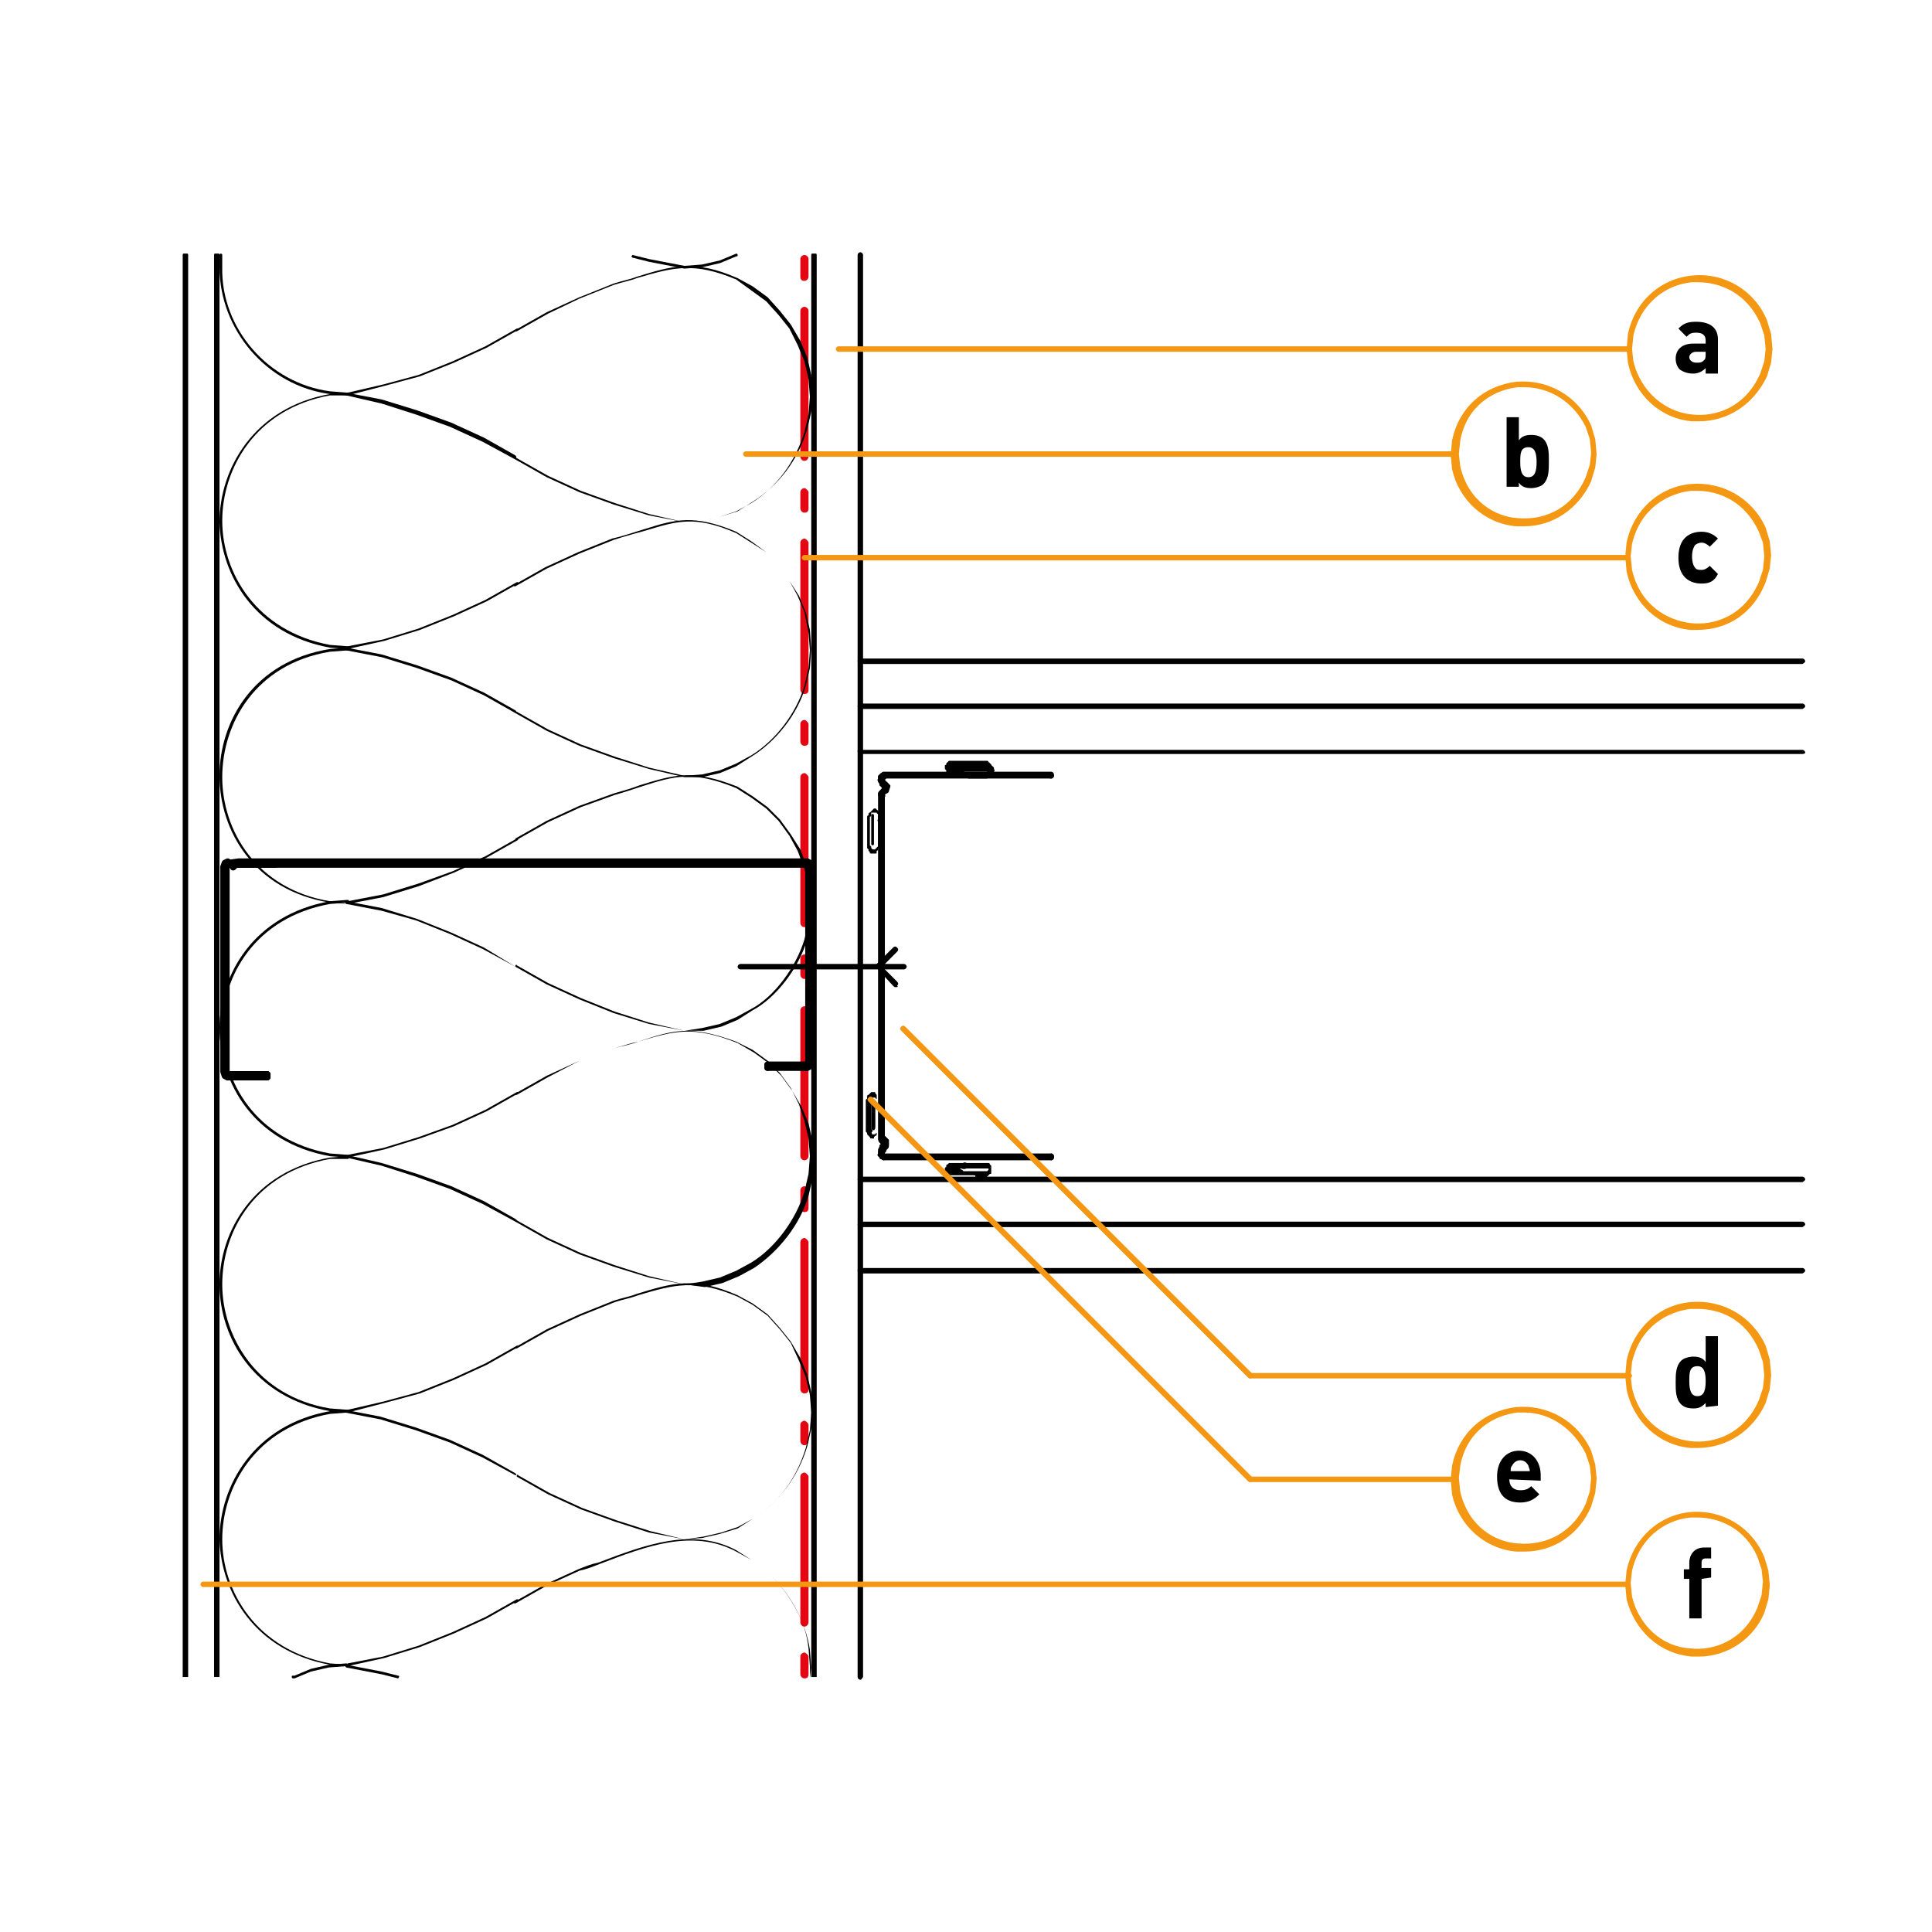 <?xml version="1.0" encoding="utf-8"?>
<!-- Generator: Adobe Illustrator 27.2.0, SVG Export Plug-In . SVG Version: 6.00 Build 0)  -->
<svg version="1.1" id="Lager_1" xmlns="http://www.w3.org/2000/svg" xmlns:xlink="http://www.w3.org/1999/xlink" x="0px" y="0px"
	 viewBox="0 0 141.7 141.7" style="enable-background:new 0 0 141.7 141.7;" xml:space="preserve">
<style type="text/css">
	.st0{clip-path:url(#SVGID_00000051377639148258458070000009576315887583771059_);}
	.st1{fill:#E30613;}
	.st2{fill-rule:evenodd;clip-rule:evenodd;fill:#E4E4E4;}
	.st3{fill:none;}
	.st4{clip-path:url(#SVGID_00000043445441490033980350000005565282601107615657_);}
	.st5{clip-path:url(#SVGID_00000016054860529124022250000016024833721190466730_);}
	.st6{clip-path:url(#SVGID_00000168818886241291126580000009291412867773869702_);}
	.st7{fill:#F49712;}
	.st8{fill:none;stroke:#000000;stroke-width:0.486;stroke-linecap:round;stroke-linejoin:round;stroke-miterlimit:10;}
</style>
<g>
	<g>
		<g>
			<defs>
				<rect id="SVGID_1_" x="59.5" y="18.6" width="0.5" height="104.4"/>
			</defs>
			<clipPath id="SVGID_00000033346821706958426940000017221115616991868050_">
				<use xlink:href="#SVGID_1_"  style="overflow:visible;"/>
			</clipPath>
			<g style="clip-path:url(#SVGID_00000033346821706958426940000017221115616991868050_);">
				<path d="M59.7,123.2c-0.1,0-0.2-0.1-0.2-0.2V18.7c0-0.1,0.1-0.2,0.2-0.2s0.2,0.1,0.2,0.2V123C59.9,123.1,59.8,123.2,59.7,123.2z
					"/>
			</g>
		</g>
	</g>
</g>
<g>
	<g>
		<g>
			<path class="st1" d="M59,20.6c-0.2,0-0.3-0.1-0.3-0.3V19c0-0.2,0.2-0.3,0.3-0.3s0.3,0.1,0.3,0.3v1.3C59.3,20.4,59.2,20.6,59,20.6
				z"/>
		</g>
	</g>
</g>
<g>
	<path class="st1" d="M59,33.8c-0.2,0-0.3-0.2-0.3-0.3V22.8c0-0.2,0.2-0.3,0.3-0.3s0.3,0.1,0.3,0.3v10.7
		C59.3,33.6,59.2,33.8,59,33.8z"/>
</g>
<g>
	<path class="st1" d="M59,37.6c-0.2,0-0.3-0.2-0.3-0.3v-1.2c0-0.2,0.2-0.3,0.3-0.3s0.3,0.2,0.3,0.3v1.2C59.3,37.5,59.2,37.6,59,37.6
		z"/>
</g>
<g>
	<path class="st1" d="M59,50.9c-0.2,0-0.3-0.2-0.3-0.3V39.8c0-0.2,0.2-0.3,0.3-0.3s0.3,0.2,0.3,0.3v10.8
		C59.3,50.8,59.2,50.9,59,50.9z"/>
</g>
<g>
	<path class="st1" d="M59,54.7c-0.2,0-0.3-0.2-0.3-0.3v-1.3c0-0.2,0.2-0.3,0.3-0.3s0.3,0.2,0.3,0.3v1.3C59.3,54.6,59.2,54.7,59,54.7
		z"/>
</g>
<g>
	<path class="st1" d="M59,68c-0.2,0-0.3-0.2-0.3-0.3V57c0-0.2,0.2-0.3,0.3-0.3s0.3,0.2,0.3,0.3v10.7C59.3,67.8,59.2,68,59,68z"/>
</g>
<g>
	<path class="st1" d="M59,71.8c-0.2,0-0.3-0.2-0.3-0.3v-1.2c0-0.2,0.2-0.3,0.3-0.3s0.3,0.2,0.3,0.3v1.2C59.3,71.7,59.2,71.8,59,71.8
		z"/>
</g>
<g>
	<path class="st1" d="M59,85.1c-0.2,0-0.3-0.2-0.3-0.3V74.1c0-0.2,0.2-0.3,0.3-0.3s0.3,0.2,0.3,0.3v10.7
		C59.3,84.9,59.2,85.1,59,85.1z"/>
</g>
<g>
	<path class="st1" d="M59,88.9c-0.2,0-0.3-0.2-0.3-0.3v-1.3c0-0.2,0.2-0.3,0.3-0.3s0.3,0.2,0.3,0.3v1.3C59.3,88.8,59.2,88.9,59,88.9
		z"/>
</g>
<g>
	<path class="st1" d="M59,102.2c-0.2,0-0.3-0.2-0.3-0.3V91.1c0-0.2,0.2-0.3,0.3-0.3s0.3,0.2,0.3,0.3v10.8
		C59.3,102.1,59.2,102.2,59,102.2z"/>
</g>
<g>
	<path class="st1" d="M59,106c-0.2,0-0.3-0.2-0.3-0.3v-1.2c0-0.2,0.2-0.3,0.3-0.3s0.3,0.2,0.3,0.3v1.2C59.3,105.8,59.2,106,59,106z"
		/>
</g>
<g>
	<path class="st1" d="M59,119.3c-0.2,0-0.3-0.2-0.3-0.3v-10.7c0-0.2,0.2-0.3,0.3-0.3s0.3,0.2,0.3,0.3V119
		C59.3,119.1,59.2,119.3,59,119.3z"/>
</g>
<g>
	<g>
		<g>
			<path class="st1" d="M59,123.1c-0.2,0-0.3-0.2-0.3-0.3v-1.3c0-0.2,0.2-0.3,0.3-0.3s0.3,0.2,0.3,0.3v1.3
				C59.3,123,59.2,123.1,59,123.1z"/>
		</g>
	</g>
</g>
<g>
	<g>
		<g>
			<path d="M63.1,123.2c-0.1,0-0.2-0.1-0.2-0.2V18.7c0-0.1,0.1-0.2,0.2-0.2s0.2,0.1,0.2,0.2V123C63.2,123.1,63.2,123.2,63.1,123.2z"
				/>
		</g>
	</g>
	<g>
		<g>
			<path d="M132.2,52H63.1c-0.1,0-0.2-0.1-0.2-0.2s0.1-0.2,0.2-0.2h69.1c0.1,0,0.2,0.1,0.2,0.2S132.2,52,132.2,52z"/>
		</g>
	</g>
	<g>
		<g>
			<path d="M132.2,48.7H63.1c-0.1,0-0.2-0.1-0.2-0.2s0.1-0.2,0.2-0.2h69.1c0.1,0,0.2,0.1,0.2,0.2S132.2,48.7,132.2,48.7z"/>
		</g>
	</g>
	<g>
		<g>
			<path d="M132.2,55.3H63.1c-0.1,0-0.2-0.1-0.2-0.2S63,55,63.1,55h69.1c0.1,0,0.2,0.1,0.2,0.2S132.2,55.3,132.2,55.3z"/>
		</g>
	</g>
	<g>
		<g>
			<path d="M132.2,86.7H63.1c-0.1,0-0.2-0.1-0.2-0.2s0.1-0.2,0.2-0.2h69.1c0.1,0,0.2,0.1,0.2,0.2S132.2,86.7,132.2,86.7z"/>
		</g>
	</g>
	<g>
		<g>
			<path d="M132.2,90H63.1c-0.1,0-0.2-0.1-0.2-0.2s0.1-0.2,0.2-0.2h69.1c0.1,0,0.2,0.1,0.2,0.2S132.2,90,132.2,90z"/>
		</g>
	</g>
	<g>
		<g>
			<path d="M132.2,93.4H63.1c-0.1,0-0.2-0.1-0.2-0.2S63,93,63.1,93h69.1c0.1,0,0.2,0.1,0.2,0.2S132.2,93.4,132.2,93.4z"/>
		</g>
	</g>
</g>
<g>
	<path class="st2" d="M63.3,86.2"/>
	<line class="st3" x1="64.3" y1="55.6" x2="63.3" y2="55.6"/>
</g>
<g>
	<g>
		<g>
			<defs>
				<rect id="SVGID_00000049940331224676057690000015860763695524255134_" x="9.6" y="18.6" width="6.6" height="104.4"/>
			</defs>
			<clipPath id="SVGID_00000173867504050159306810000009181188673594438813_">
				<use xlink:href="#SVGID_00000049940331224676057690000015860763695524255134_"  style="overflow:visible;"/>
			</clipPath>
			<g style="clip-path:url(#SVGID_00000173867504050159306810000009181188673594438813_);">
				<path d="M15.9,123.2c-0.1,0-0.2-0.1-0.2-0.2V18.7c0-0.1,0.1-0.2,0.2-0.2s0.2,0.1,0.2,0.2V123C16.1,123.1,16,123.2,15.9,123.2z"
					/>
			</g>
		</g>
	</g>
	<g>
		<g>
			<defs>
				<rect id="SVGID_00000114758213680525916120000006578168496269616804_" x="9.6" y="18.6" width="6.6" height="104.4"/>
			</defs>
			<clipPath id="SVGID_00000157273371842361697050000016829535973299163049_">
				<use xlink:href="#SVGID_00000114758213680525916120000006578168496269616804_"  style="overflow:visible;"/>
			</clipPath>
			<g style="clip-path:url(#SVGID_00000157273371842361697050000016829535973299163049_);">
				<path d="M13.6,123.2c-0.1,0-0.2-0.1-0.2-0.2V18.7c0-0.1,0.1-0.2,0.2-0.2s0.2,0.1,0.2,0.2V123C13.7,123.1,13.7,123.2,13.6,123.2z
					"/>
			</g>
		</g>
	</g>
</g>
<g>
	<path d="M66.3,71.1h-12c-0.1,0-0.2-0.1-0.2-0.2s0.1-0.2,0.2-0.2h12c0.1,0,0.2,0.1,0.2,0.2S66.4,71.1,66.3,71.1z"/>
</g>
<g>
	<path d="M65.7,72.4c-0.1,0-0.1,0-0.2-0.1L64.3,71c-0.1-0.1-0.1-0.2,0-0.3l1.2-1.2c0.1-0.1,0.2-0.1,0.3,0s0.1,0.2,0,0.3l-1.1,1.1
		l1.1,1.1c0.1,0.1,0.1,0.2,0,0.3C65.9,72.4,65.8,72.4,65.7,72.4z"/>
</g>
<g>
	<path d="M21.6,123.1h-0.1c0,0-0.1,0-0.1-0.1s0-0.1,0.1-0.1h0.1l1.2-0.5l1.3-0.3l1.3-0.1c0,0,0.1,0,0.1,0.1c0,0,0,0.1-0.1,0.1
		l-1.3,0.1l-1.3,0.3L21.6,123.1L21.6,123.1z"/>
</g>
<g>
	<path d="M29.2,123.1L29.2,123.1l-1.2-0.3l-2.6-0.5l-0.1-0.1c0,0,0-0.1,0.1-0.1l2.6,0.5l1.2,0.3C29.3,122.9,29.3,123,29.2,123.1
		C29.3,123.1,29.3,123.1,29.2,123.1z"/>
</g>
<g>
	<g>
		<g>
			<defs>
				<rect id="SVGID_00000157308297909950687500000006220898118401491086_" x="37.7" y="112.6" width="22.1" height="10.4"/>
			</defs>
			<clipPath id="SVGID_00000154405809727781886500000016485470143617546162_">
				<use xlink:href="#SVGID_00000157308297909950687500000006220898118401491086_"  style="overflow:visible;"/>
			</clipPath>
			<g style="clip-path:url(#SVGID_00000154405809727781886500000016485470143617546162_);">
				<path d="M59.4,123.1L59.4,123.1C59.4,123.1,59.3,123,59.4,123.1v-0.9l-0.1-1.3c-0.2-2-1.3-4-3.1-5.7l-1.1-0.8l-1.1-0.6
					c-3.2-1.7-6.6-0.4-10,0.9c-0.5,0.2-1,0.4-1.5,0.5l-2.4,1.1l-2.3,1.3h-0.1v-0.1l2.3-1.3l2.4-1.1c0.5-0.2,1-0.4,1.5-0.5
					c3.4-1.3,6.9-2.6,10.1-0.9l1.1,0.7l1.1,0.8c1.8,1.7,2.9,3.8,3.2,5.8l0.1,1.3L59.4,123.1C59.5,123,59.5,123.1,59.4,123.1z"/>
			</g>
		</g>
	</g>
</g>
<g>
	<path d="M25.5,122.2C25.4,122.2,25.4,122.2,25.5,122.2c-0.1-0.1-0.1-0.1,0-0.2l2.6-0.5l2.6-0.8l2.5-1l2.4-1.1l2.3-1.3H38v0.1
		l-2.3,1.3l-2.4,1.1l-2.5,1l-2.6,0.8L25.5,122.2L25.5,122.2z"/>
</g>
<g>
	<g>
		<g>
			<path d="M25.5,122.2L25.5,122.2l-1.3-0.1c-5.5-1-8-5.3-8.1-9.2c0-3.9,2.5-8.4,8.1-9.4l1.3-0.1l0,0c0,0,0.1,0,0.1,0.1
				s0,0.1-0.1,0.1l-1.3,0.1c-5.5,1-7.9,5.4-7.9,9.2c0,3.8,2.5,8.1,7.9,9.1l1.3,0.1C25.5,122.1,25.5,122.1,25.5,122.2L25.5,122.2z"/>
		</g>
	</g>
</g>
<g>
	<path d="M37.8,108.2L37.8,108.2l-2.4-1.3l-2.4-1.1l-2.5-0.9l-2.6-0.8l-2.6-0.5l-0.1-0.1c0,0,0-0.1,0.1-0.1l2.6,0.5l2.6,0.8l2.5,0.9
		l2.4,1.1l2.3,1.3C37.9,108.1,37.9,108.2,37.8,108.2C37.9,108.2,37.8,108.2,37.8,108.2z"/>
</g>
<g>
	<g>
		<g>
			<path d="M50.2,112.9l-2.6-0.5l-2.5-0.8l-2.5-0.9l-2.4-1.1l-2.3-1.3v-0.1c0,0,0.1-0.1,0.1,0l2.3,1.3l2.4,1.1l2.5,0.9l2.5,0.8
				L50.2,112.9l1.4-0.2l1.3-0.3l1.2-0.4l1.1-0.6c1.9-1.2,3.2-2.9,3.9-5.2l0.3-1.3l0.1-1.3l-0.1-1.3l-0.3-1.3l-0.5-1.2L58,98.5
				l-0.8-1l-0.9-1l-1.1-0.8l-1.1-0.6c-3.1-1.3-4.6-0.9-7.3-0.1c-0.5,0.2-1.1,0.3-1.7,0.5l-2.5,1l-2.4,1.1l-2.3,1.3h-0.1v-0.1
				l2.3-1.3l2.4-1.1l2.5-1c0.6-0.2,1.2-0.3,1.7-0.5c2.6-0.8,4.2-1.3,7.4,0.1l1.1,0.6l1.1,0.8l0.9,1l0.8,1l0.7,1.2l0.5,1.2l0.3,1.3
				l0.1,1.4l-0.1,1.3l-0.3,1.3c-0.7,2.3-2.1,4.1-4,5.3l-1.1,0.7l-1.3,0.4l-1.3,0.3L50.2,112.9z"/>
		</g>
	</g>
</g>
<g>
	<path d="M25.5,103.6C25.4,103.6,25.4,103.6,25.5,103.6c-0.1-0.1-0.1-0.1,0-0.2l2.6-0.6l2.6-0.7l2.5-1l2.4-1.1l2.3-1.3H38v0.1
		l-2.3,1.3l-2.4,1.1l-2.5,1l-2.6,0.7L25.5,103.6L25.5,103.6z"/>
</g>
<g>
	<g>
		<g>
			<path d="M25.5,103.6L25.5,103.6l-1.3-0.1c-5.6-1-8.1-5.4-8.1-9.3s2.5-8.3,8.1-9.3l1.3-0.1c0,0,0.1,0,0.1,0.1c0,0,0,0.1-0.1,0.1
				l-1.3,0c-5.5,1-7.9,5.3-7.9,9.2c0,3.8,2.5,8.2,7.9,9.1l1.3,0.1C25.5,103.4,25.5,103.5,25.5,103.6L25.5,103.6z"/>
		</g>
	</g>
</g>
<g>
	<path d="M37.8,89.6L37.8,89.6l-2.4-1.3L33,87.2l-2.5-0.9L28,85.5l-2.6-0.6l-0.1-0.1c0,0,0-0.1,0.1-0.1l2.6,0.6l2.6,0.8l2.5,0.9
		l2.4,1.1l2.3,1.3C37.9,89.5,37.9,89.5,37.8,89.6C37.9,89.6,37.8,89.6,37.8,89.6z"/>
</g>
<g>
	<g>
		<g>
			<path d="M50.2,94.2L50.2,94.2l-2.6-0.5L45,92.9L42.5,92l-2.4-1.1l-2.3-1.3v-0.1c0,0,0.1-0.1,0.1,0l2.3,1.3l2.4,1.1l2.5,0.9
				l2.5,0.8L50.2,94.2l1.3-0.2l1.3-0.3l1.2-0.5l1.1-0.6c1.8-1.1,3.3-3.2,3.9-5.2l0.3-1.3l0.1-1.3l-0.1-1.3L59,82.2L58.6,81L58,79.8
				l-0.8-1.1l-0.9-0.9L55.2,77L54,76.4c-3.3-1.2-4.5-0.9-7.2,0c-0.5,0.2-1.1,0.3-1.8,0.5l-2.5,0.9L40.2,79l-2.3,1.3h-0.1v-0.1
				l2.3-1.3l2.4-1.1l2.5-0.9c0.7-0.2,1.3-0.4,1.8-0.5c2.7-0.8,4-1.2,7.3,0.1l1.2,0.7l1.1,0.8l0.9,0.9l0.8,1.1l0.7,1.2l0.5,1.2
				l0.3,1.3l0.1,1.3l-0.1,1.4l-0.3,1.3c-0.6,2.1-2.2,4.1-4,5.3l-1.1,0.6L53,94.1l-1.3,0.3L50.2,94.2L50.2,94.2z"/>
		</g>
	</g>
</g>
<g>
	<path d="M25.5,84.9C25.4,84.9,25.4,84.9,25.5,84.9c-0.1-0.1-0.1-0.1,0-0.2l2.6-0.5l2.6-0.8l2.5-0.9l2.4-1.1l2.3-1.3H38v0.1
		l-2.3,1.3l-2.4,1.1l-2.5,0.9l-2.6,0.8L25.5,84.9L25.5,84.9z"/>
</g>
<g>
	<g>
		<g>
			<path d="M25.5,84.9L25.5,84.9l-1.3-0.1c-5.6-1-8.1-5.4-8.1-9.4c0-3.9,2.5-8.3,8.1-9.3l1.3-0.1l0,0c0,0,0.1,0,0.1,0.1
				s0,0.1-0.1,0.1l-1.3,0.1c-5.5,1-7.9,5.3-7.9,9.1c0,3.9,2.4,8.2,7.9,9.2l1.3,0.1C25.5,84.7,25.5,84.8,25.5,84.9L25.5,84.9z"/>
		</g>
	</g>
</g>
<g>
	<path d="M37.8,70.9L37.8,70.9l-2.4-1.3L33,68.5l-2.5-1L28,66.8l-2.6-0.5l-0.1-0.1c0,0,0-0.1,0.1-0.1l2.6,0.5l2.6,0.8l2.5,1l2.4,1.1
		L37.8,70.9C37.9,70.8,37.9,70.8,37.8,70.9C37.9,70.9,37.8,70.9,37.8,70.9z"/>
</g>
<g>
	<g>
		<g>
			<path d="M50.2,75.6L50.2,75.6l-2.6-0.5L45,74.3l-2.5-1l-2.4-1.1l-2.3-1.3v-0.1c0,0,0.1-0.1,0.1,0l2.3,1.3l2.4,1.1l2.5,1l2.5,0.8
				L50.2,75.6l1.3-0.2l1.3-0.3l1.2-0.5l1.1-0.6c1.7-0.9,3.3-3.1,3.9-5.1l0.3-1.3l0.1-1.3L59.3,65L59,63.7l-0.5-1.3l-0.6-1.1
				l-0.8-1.1l-0.9-0.9l-1.1-0.8L54,57.8c-3.2-1.3-4.5-0.9-7-0.1c-0.6,0.2-1.2,0.4-1.9,0.6l-2.5,0.9l-2.4,1.1l-2.3,1.3h-0.1v-0.1
				l2.3-1.3l2.4-1.1l2.5-0.9c0.7-0.2,1.4-0.4,1.9-0.6c2.6-0.8,3.9-1.2,7.2,0.1l1.1,0.7l1.1,0.8l0.9,0.9l0.8,1.1l0.7,1.1l0.5,1.3
				l0.3,1.3l0.1,1.3l-0.1,1.4l-0.3,1.3c-0.6,2.1-2.3,4.3-4,5.2l-1.1,0.7l-1.2,0.5l-1.3,0.3L50.2,75.6L50.2,75.6z"/>
		</g>
	</g>
</g>
<g>
	<path d="M25.5,66.3C25.4,66.3,25.4,66.2,25.5,66.3c-0.1-0.1-0.1-0.1,0-0.2l2.6-0.5l2.6-0.8l2.5-0.9l2.4-1.1l2.3-1.3H38v0.1
		l-2.3,1.3L33.3,64l-2.6,1l-2.6,0.8L25.5,66.3L25.5,66.3z"/>
</g>
<g>
	<g>
		<g>
			<path d="M25.5,66.3L25.5,66.3l-1.3-0.1c-5.6-0.9-8.1-5.3-8.1-9.3s2.5-8.4,8.1-9.3l1.3-0.1l0,0c0,0,0.1,0,0.1,0.1s0,0.1-0.1,0.1
				l-1.3,0.1c-5.5,0.9-7.9,5.3-7.9,9.2s2.5,8.2,7.9,9.1L25.5,66.3C25.5,66.1,25.5,66.1,25.5,66.3C25.5,66.2,25.5,66.3,25.5,66.3z"/>
		</g>
	</g>
</g>
<g>
	<path d="M37.8,52.3L37.8,52.3L35.5,51l-2.4-1.1L30.6,49L28,48.2l-2.6-0.5c0,0-0.1,0-0.1-0.1c0,0,0-0.1,0.1-0.1L28,48l2.6,0.8
		l2.5,0.9l2.4,1.1l2.3,1.3C37.9,52.2,37.9,52.2,37.8,52.3C37.9,52.3,37.8,52.3,37.8,52.3z"/>
</g>
<g>
	<g>
		<g>
			<path d="M50.2,57L50.2,57l-2.6-0.6L45,55.6l-2.5-0.9l-2.4-1.1l-2.3-1.3v-0.1h0.1l2.3,1.3l2.4,1.1l2.5,0.9l2.5,0.8l2.6,0.6
				l1.3-0.1l1.3-0.3L54,56l1.1-0.6c1.8-1.1,3.3-3.1,3.9-5.1l0.3-1.3l0.1-1.3l-0.1-1.3L59,44.9l-0.5-1.2l-0.6-1.1l-0.8-1.1l-0.9-1
				l-1.1-0.7L54,39.1c-3-1.3-4.3-0.9-6.6-0.2c-0.7,0.2-1.5,0.4-2.4,0.7l-2.5,1l-2.4,1.1L37.8,43h-0.1v-0.1l2.3-1.3l2.4-1.1l2.5-1
				c0.9-0.2,1.7-0.5,2.4-0.7c2.2-0.7,3.6-1.1,6.7,0.2l1.1,0.7l1.1,0.8l0.9,1l0.8,1.1l0.7,1.1l0.5,1.2l0.3,1.3l0.1,1.4L59.4,49
				l-0.3,1.3c-0.6,2.1-2.2,4.1-4,5.2L54,56.2l-1.2,0.5L51.5,57L50.2,57L50.2,57z"/>
		</g>
	</g>
</g>
<g>
	<path d="M25.5,47.6C25.4,47.6,25.4,47.6,25.5,47.6c-0.1-0.1-0.1-0.2,0-0.2l2.6-0.5l2.6-0.8l2.5-1l2.4-1.1l2.3-1.3H38v0.1l-2.3,1.3
		l-2.4,1.1l-2.5,1L28.2,47L25.5,47.6L25.5,47.6z"/>
</g>
<g>
	<g>
		<g>
			<path d="M25.5,47.6L25.5,47.6l-1.3-0.1c-5.5-1-8-5.3-8.1-9.2c0-3.9,2.5-8.4,8.1-9.4l1.3-0.1c0,0,0.1,0,0.1,0.1c0,0,0,0.1-0.1,0.1
				h-1.3c-5.5,1-7.9,5.4-7.9,9.2s2.5,8.1,7.9,9.1l1.3,0.1C25.5,47.5,25.5,47.5,25.5,47.6L25.5,47.6z"/>
		</g>
	</g>
</g>
<g>
	<path d="M37.8,33.7L37.8,33.7l-2.4-1.3L33,31.3l-2.5-0.9L28,29.6L25.4,29c0,0-0.1,0-0.1-0.1c0,0,0-0.1,0.1-0.1l2.6,0.5l2.6,0.8
		l2.5,0.9l2.4,1.1l2.3,1.3C37.9,33.5,37.9,33.6,37.8,33.7C37.9,33.6,37.8,33.7,37.8,33.7z"/>
</g>
<g>
	<g>
		<g>
			<path d="M50.2,38.3l-2.6-0.5L45,37l-2.5-0.9L40.1,35l-2.3-1.3v-0.1h0.1l2.3,1.3l2.4,1.1l2.5,0.9l2.5,0.8L50.2,38.3l1.3-0.1
				l1.3-0.3l1.2-0.4l1.1-0.6c1.9-1.2,3.2-3,3.9-5.2l0.3-1.3l0.1-1.3l-0.1-1.3L59,26.5l-0.5-1.2l-0.6-1.2l-0.8-1l-0.9-1l-1.1-0.8
				L54,20.5c-3.1-1.3-4.6-0.9-7.3-0.1c-0.5,0.2-1.1,0.3-1.7,0.5l-2.5,1L40.2,23l-2.3,1.3h-0.1v-0.1l2.3-1.3l2.4-1.1l2.5-1
				c0.6-0.2,1.2-0.3,1.7-0.5c2.6-0.8,4.2-1.3,7.4,0.1l1.1,0.6l1.1,0.8l0.9,1l0.8,1l0.7,1.2l0.5,1.2l0.3,1.3l0.1,1.4l-0.1,1.3
				l-0.3,1.3c-0.7,2.3-2.1,4.1-4,5.3l-1.1,0.7l-1.3,0.4l-1.3,0.3L50.2,38.3z"/>
		</g>
	</g>
</g>
<g>
	<path d="M25.5,29C25.4,29,25.4,29,25.5,29c-0.1-0.1-0.1-0.1,0-0.2l2.6-0.6l2.6-0.7l2.5-1l2.4-1.1l2.3-1.3H38v0.1l-2.3,1.3l-2.4,1.1
		l-2.5,1l-2.6,0.7L25.5,29L25.5,29z"/>
</g>
<g>
	<g>
		<g>
			<path d="M25.5,29L25.5,29l-1.3-0.1c-4.6-0.6-8.1-4.7-8.1-9.3v-0.9c0,0,0-0.1,0.1-0.1c0,0,0.1,0,0.1,0.1v0.9
				c-0.1,4.5,3.4,8.5,7.9,9.1l1.3,0.1C25.5,28.8,25.5,28.9,25.5,29L25.5,29z"/>
		</g>
	</g>
	<g>
		<g>
			<path d="M50.2,19.7L50.2,19.7l-2.6-0.5l-1.2-0.3l-0.1-0.1l0.1-0.1l1.2,0.3l2.6,0.5l1.3-0.1l1.3-0.3l1.2-0.5l0,0l0,0
				c0,0,0.1,0,0.1,0.1s0,0.1-0.1,0.1l0,0l-1.2,0.5l-1.3,0.3L50.2,19.7L50.2,19.7z"/>
		</g>
	</g>
</g>
<g>
	<g>
		<g>
			<path class="st7" d="M124.5,106.2c-0.2,0-0.4,0-0.5,0c-2.3-0.2-4.2-1.9-4.7-4.3l-0.1-1l0.1-1.1c0.5-2.4,2.4-4.1,4.7-4.3
				c2.3-0.2,4.5,1,5.5,3.2l0.3,1l0.1,1.1c0,0,0,0,0,0.1l-0.1,1l-0.3,1C128.6,104.9,126.7,106.2,124.5,106.2z M124.5,96
				c-0.2,0-0.3,0-0.5,0c-1.7,0.2-3.7,1.3-4.3,3.9l-0.1,1l0.1,0.9c0.6,2.6,2.6,3.7,4.3,3.9c1.7,0.2,3.9-0.5,5-3l0.3-0.9l0.1-0.9
				l-0.1-1L129,99C128,96.7,126.1,96,124.5,96z"/>
		</g>
	</g>
</g>
<g>
	<path class="st7" d="M119.4,101.1H91.7c-0.1,0-0.2-0.1-0.2-0.2s0.1-0.2,0.2-0.2h27.8c0.1,0,0.2,0.1,0.2,0.2
		S119.6,101.1,119.4,101.1z"/>
</g>
<g>
	<g>
		<path d="M64.6,57.5c-0.1,0-0.2-0.1-0.2-0.2V57c0-0.1,0.1-0.2,0.2-0.2c0.1,0,0.2,0.1,0.2,0.2v0.2C64.8,57.4,64.7,57.5,64.6,57.5z"
			/>
	</g>
	<g>
		<path d="M64.7,83.8c-0.1,0-0.1,0-0.2-0.1l-0.1-0.1c0,0,0-0.1,0-0.1V58.2c0-0.1,0.1-0.2,0.2-0.2c0.1,0,0.2,0.1,0.2,0.2v25.1
			l0.1,0.1c0.1,0.1,0,0.2-0.1,0.3C64.8,83.8,64.7,83.8,64.7,83.8z"/>
	</g>
	<g>
		<path d="M64.6,84.9c-0.1,0-0.2-0.1-0.2-0.2v-0.2c0-0.1,0.1-0.2,0.2-0.2c0.1,0,0.2,0.1,0.2,0.2v0.2C64.8,84.8,64.7,84.9,64.6,84.9z
			"/>
	</g>
	<g>
		<path d="M77.1,85.1c-0.1,0-0.2-0.1-0.2-0.2v-0.1c0-0.1,0.1-0.2,0.2-0.2c0.1,0,0.2,0.1,0.2,0.2v0.1C77.3,85,77.2,85.1,77.1,85.1z"
			/>
	</g>
	<g>
		<path d="M64.8,85.1C64.8,85.1,64.8,85.1,64.8,85.1L64.6,85c0,0-0.1,0-0.1-0.1l-0.1-0.1c-0.1-0.1,0-0.2,0.1-0.3
			c0.1-0.1,0.2,0,0.3,0.1l0.1,0.1l0.1,0c0.1,0,0.2,0.2,0.1,0.3C65,85,64.9,85.1,64.8,85.1z"/>
	</g>
	<g>
		<path d="M64.7,57.5c-0.1,0-0.2-0.1-0.2-0.2V57c0-0.1,0.1-0.2,0.2-0.2c0.1,0,0.2,0.1,0.2,0.2v0.2C65,57.4,64.9,57.5,64.7,57.5z"/>
	</g>
	<g>
		<path d="M64.7,83.8c-0.1,0-0.2-0.1-0.2-0.2V58.2c0-0.1,0.1-0.2,0.2-0.2c0.1,0,0.2,0.1,0.2,0.2v25.3C65,83.7,64.9,83.8,64.7,83.8z"
			/>
	</g>
	<g>
		<path d="M64.7,84.9c-0.1,0-0.2-0.1-0.2-0.2v-0.2c0-0.1,0.1-0.2,0.2-0.2c0.1,0,0.2,0.1,0.2,0.2v0.2C65,84.8,64.9,84.9,64.7,84.9z"
			/>
	</g>
	<g>
		<path d="M64.8,85c0,0-0.1,0-0.1,0l-0.1,0c-0.1,0-0.1-0.1-0.1-0.2c0-0.1,0.1-0.2,0.2-0.2c0.1,0,0.2,0,0.2,0.1l0,0
			c0.1,0.1,0.2,0.2,0.1,0.3C65,84.9,64.9,85,64.8,85z"/>
	</g>
	<g>
		<path d="M77.1,85.1H64.8c-0.1,0-0.2-0.1-0.2-0.2c0-0.1,0.1-0.2,0.2-0.2h12.3c0.1,0,0.2,0.1,0.2,0.2C77.3,85,77.2,85.1,77.1,85.1z"
			/>
	</g>
	<g>
		<path d="M77.1,85H64.8c-0.1,0-0.2-0.1-0.2-0.2c0-0.1,0.1-0.2,0.2-0.2h12.3c0.1,0,0.2,0.1,0.2,0.2C77.3,84.9,77.2,85,77.1,85z"/>
	</g>
	<g>
		<path d="M77.1,57.1c-0.1,0-0.1,0-0.2-0.1H64.8c-0.1,0-0.2-0.1-0.2-0.2s0.1-0.2,0.2-0.2h12.3c0.1,0,0.2,0.1,0.2,0.2v0.1
			C77.3,57,77.2,57.1,77.1,57.1z"/>
	</g>
	<g>
		<path d="M77.1,57.1H64.8c-0.1,0-0.2-0.1-0.2-0.2s0.1-0.2,0.2-0.2h12.3c0.1,0,0.2,0.1,0.2,0.2S77.2,57.1,77.1,57.1z"/>
	</g>
	<g>
		<path d="M64.6,57.2c0,0-0.1,0-0.1,0c-0.1-0.1-0.1-0.2-0.1-0.3l0.1-0.1c0,0,0.1-0.1,0.1-0.1l0.1,0c0.1,0,0.2,0,0.3,0.1
			c0,0.1,0,0.2-0.1,0.3l-0.1,0l-0.1,0.1C64.7,57.2,64.7,57.2,64.6,57.2z"/>
	</g>
	<g>
		<path d="M64.7,57.2c-0.1,0-0.2-0.1-0.2-0.2v0c0-0.1,0-0.2,0.1-0.2l0.1,0c0.1-0.1,0.2,0,0.3,0.1c0.1,0.1,0,0.2-0.1,0.3l0,0
			C64.9,57.2,64.8,57.2,64.7,57.2z"/>
	</g>
	<g>
		<path d="M64.6,84.6c0,0-0.1,0-0.1,0c-0.1,0-0.1-0.1-0.1-0.2c0,0,0-0.1,0-0.1l0.1-0.2l0,0l0,0l0,0l0,0c0,0,0,0,0-0.1l0.2-0.2
			c0.1-0.1,0.2-0.1,0.3,0c0.1,0.1,0.1,0.2,0,0.3l-0.2,0.2l-0.1,0.2C64.8,84.6,64.7,84.6,64.6,84.6z"/>
	</g>
	<g>
		<path d="M64.7,84.6c-0.1,0-0.2-0.1-0.2-0.2v-0.1c0-0.1,0-0.1,0.1-0.2l0.2-0.2c0.1-0.1,0.2-0.1,0.3,0c0.1,0.1,0.1,0.2,0,0.3
			L65,84.4C65,84.5,64.9,84.6,64.7,84.6z"/>
	</g>
	<g>
		<path d="M64.9,84.3c0,0-0.1,0-0.1,0c-0.1-0.1-0.2-0.2-0.1-0.3l-0.2-0.2c-0.1-0.1-0.1-0.2,0-0.3c0.1-0.1,0.2-0.1,0.3,0l0.3,0.4
			c0,0.1,0,0.1,0,0.2l-0.1,0.1C65,84.2,65,84.3,64.9,84.3z"/>
	</g>
	<g>
		<path d="M65,84.3C65,84.3,64.9,84.3,65,84.3c-0.2,0-0.3-0.2-0.2-0.3l0-0.1l0-0.1l-0.2-0.2c-0.1-0.1-0.1-0.2,0-0.3s0.2-0.1,0.3,0
			l0.2,0.2c0,0,0.1,0.1,0.1,0.1l0,0.2c0,0,0,0.1,0,0.1l0,0.1C65.2,84.2,65.1,84.3,65,84.3z"/>
	</g>
	<g>
		<path d="M64.6,58.5c0,0-0.1,0-0.1,0c-0.1-0.1-0.1-0.2-0.1-0.3l0.1-0.1c0.1-0.1,0.2-0.1,0.3-0.1c0.1,0.1,0.1,0.2,0.1,0.3l-0.1,0.1
			C64.7,58.4,64.7,58.5,64.6,58.5z"/>
	</g>
	<g>
		<path d="M64.7,58.5c-0.1,0-0.2-0.1-0.2-0.2v-0.1c0-0.1,0.1-0.2,0.2-0.2c0.1,0,0.2,0.1,0.2,0.2v0.1C65,58.4,64.9,58.5,64.7,58.5z"
			/>
	</g>
	<g>
		<path d="M64.9,57.9c-0.1,0-0.1,0-0.2-0.1l-0.2-0.2c0,0,0,0,0-0.1l-0.1-0.2c-0.1-0.1,0-0.2,0.1-0.3c0.1-0.1,0.2,0,0.3,0.1l0.1,0.2
			l0.2,0.2c0.1,0.1,0.1,0.2,0,0.3C65,57.8,64.9,57.9,64.9,57.9z"/>
	</g>
	<g>
		<path d="M65,57.8c-0.1,0-0.1,0-0.2-0.1l-0.2-0.2c0,0-0.1-0.1-0.1-0.2v-0.1c0-0.1,0.1-0.2,0.2-0.2c0.1,0,0.2,0.1,0.2,0.2v0l0.2,0.2
			c0.1,0.1,0.1,0.2,0,0.3C65.1,57.8,65,57.8,65,57.8z"/>
	</g>
	<g>
		<path d="M64.7,58.3c0,0-0.1,0-0.1,0c-0.1-0.1-0.1-0.2,0-0.3l0.2-0.2c0.1-0.1,0.2-0.1,0.3,0c0.1,0.1,0.1,0.2,0,0.3l-0.2,0.2
			C64.8,58.3,64.8,58.3,64.7,58.3z"/>
	</g>
	<g>
		<path d="M64.9,58.1c0,0-0.1,0-0.1,0c-0.1-0.1-0.2-0.2-0.1-0.3c-0.1-0.1,0-0.2,0.1-0.3c0.1-0.1,0.2,0,0.3,0.1l0.1,0.1
			c0,0.1,0,0.1,0,0.2l-0.1,0.1C65,58,65,58.1,64.9,58.1z"/>
	</g>
	<g>
		<path d="M64.7,58.4c-0.1,0-0.1,0-0.2-0.1c-0.1-0.1-0.1-0.2,0-0.3l0.2-0.2c0.1-0.1,0.2-0.1,0.3,0c0.1,0.1,0.1,0.2,0,0.3l-0.2,0.2
			C64.8,58.3,64.8,58.4,64.7,58.4z"/>
	</g>
	<g>
		<path d="M65,58.2C65,58.2,65,58.2,65,58.2c-0.2,0-0.2-0.2-0.2-0.3l0-0.1l0-0.1c0-0.1,0-0.2,0.1-0.3s0.2,0,0.3,0.1l0.1,0.1
			c0,0,0,0.1,0,0.1L65.2,58C65.2,58.1,65.1,58.2,65,58.2z"/>
	</g>
	<g>
		<path d="M64.1,83.5H64c0,0-0.1,0-0.1,0c0,0-0.1,0-0.1-0.1c0,0,0,0,0,0l-0.1-0.1c0,0,0,0,0,0c0,0-0.1-0.1-0.1-0.1c0,0,0-0.1,0-0.1
			v0c0,0-0.1-0.1-0.1-0.1l0-0.1c0,0,0-0.1,0-0.1v-0.2l0-0.1c0,0,0,0,0-0.1v-1.2c0,0,0-0.1,0-0.1l0,0v-0.2c0,0,0-0.1,0-0.1l0,0v-0.1
			c0,0,0-0.1,0.1-0.1v-0.1c0,0,0-0.1,0-0.1c0,0,0-0.1,0.1-0.1c0,0,0,0,0,0l0.1-0.1c0,0,0,0,0,0c0,0,0.1-0.1,0.1-0.1h0
			c0,0,0.1,0,0.1,0h0c0,0,0.1,0,0.1,0h0c0.1,0,0.1,0,0.1,0.1c0,0,0,0,0,0l0,0c0,0,0,0,0,0c0,0,0.1,0.1,0.1,0.1l0,0c0,0,0,0.1,0,0.1
			l0,0c0,0,0,0.1,0,0.1l0,0c0,0,0,0.1,0,0.1l0,0.1c0,0,0,0.1,0,0.1l0,0.2c0,0,0,0.1,0,0.1v1.2c0,0,0,0,0,0.1l0,0.1v0.2
			c0,0,0,0.1,0,0.1l0,0v0.1c0,0,0,0.1,0,0.1l0,0v0c0,0,0,0.1,0,0.1l0,0c0,0,0,0.1,0,0.1l0,0c0,0,0,0.1-0.1,0.1c0,0,0,0,0,0l0,0
			c0,0,0,0,0,0c0,0-0.1,0.1-0.1,0.1L64.1,83.5C64.1,83.5,64.1,83.5,64.1,83.5z M64,83.2C64,83.2,64,83.2,64,83.2c0.1,0,0.1,0,0.1,0
			c0,0,0,0,0.1,0c0,0,0-0.1,0.1-0.1c0,0,0,0,0,0l0,0c0,0,0-0.1,0-0.1l0,0v0c0,0,0-0.1,0-0.1l0,0v-0.1c0,0,0-0.1,0-0.1l0,0v-0.1
			c0,0,0,0,0-0.1l0-0.1l0-1.1c0,0,0-0.1,0-0.1l0-0.2c0,0,0-0.1,0-0.1l0-0.1c0,0,0-0.1,0-0.1l0,0c0,0,0-0.1,0-0.1l0,0c0,0,0,0,0,0
			c0,0-0.1,0-0.1-0.1c0,0,0,0-0.1,0h0c0,0,0,0,0,0h0c0,0-0.1,0-0.1,0l0,0c0,0,0,0.1,0,0.1c0,0,0,0.1,0,0.1v0c0,0,0,0.1-0.1,0.1v0
			c0,0,0,0.1,0,0.1l0,0v0.2c0,0,0,0.1,0,0.1l0,0v1.1l0,0.1c0,0,0,0,0,0.1l0,0.2c0,0,0,0.1,0,0.1v0c0,0,0.1,0.1,0.1,0.1v0
			c0,0,0,0.1,0,0.1C63.9,83,63.9,83.1,64,83.2L64,83.2C63.9,83.1,63.9,83.2,64,83.2z M63.7,80.3L63.7,80.3L63.7,80.3z"/>
	</g>
	<g>
		<path d="M64.1,82.9L64.1,82.9c-0.1,0-0.2-0.1-0.2-0.1l0-0.1c0,0,0-0.1,0-0.1l0-0.3c0,0,0-0.1,0-0.1v-0.8c0,0,0-0.1,0-0.1l0,0v-0.3
			c0,0,0-0.1,0-0.1v-0.1c0-0.1,0-0.1,0.1-0.1s0.1,0,0.2,0l0,0c0,0,0,0.1,0,0.1l0,0.1c0,0,0,0.1,0,0.1l0,0.3c0,0,0,0.1,0,0.1v0.7
			c0,0,0,0.1,0,0.1l0,0v0.3c0,0,0,0.1,0,0.1l0,0v0.1C64.2,82.8,64.1,82.9,64.1,82.9z"/>
	</g>
	<g>
		<path d="M64.2,62.6h-0.3c-0.1,0-0.1,0-0.1-0.1c0,0,0,0,0,0l0,0c0,0,0,0,0,0c0,0,0,0,0,0c0,0-0.1-0.1-0.1-0.1l0,0c0,0,0-0.1,0-0.1
			c0,0-0.1-0.1-0.1-0.1v-0.1c0,0,0-0.1,0-0.1l0-0.2c0,0,0-0.1,0-0.1v-1.2c0,0,0,0,0-0.1l0-0.1v-0.2c0,0,0-0.1,0-0.1l0,0v-0.1
			c0,0,0-0.1,0.1-0.1v0c0,0,0-0.1,0-0.1c0,0,0-0.1,0.1-0.1c0,0,0,0,0,0l0.1-0.1c0,0,0,0,0,0c0,0,0.1-0.1,0.1-0.1
			c0,0,0.1-0.1,0.1-0.1h0.1c0,0,0.1,0,0.1,0.1c0,0,0.1,0,0.1,0.1c0,0,0,0,0,0l0,0c0,0,0,0,0,0c0,0,0.1,0.1,0.1,0.1l0,0
			c0,0,0,0.1,0,0.1l0,0c0,0,0,0.1,0,0.1l0,0c0,0,0,0.1,0,0.1v0c0,0,0,0.1,0,0.1v0.1c0,0.1,0,0.1,0,0.1c0,0.1,0.1,0.1,0,0.3v1
			c0,0,0,0.1,0,0.1l0,0v0.2c0,0,0,0.1,0,0.1l0,0V62c0,0,0,0.1,0,0.1l0,0v0c0,0,0,0.1-0.1,0.1c0,0,0,0.1,0,0.1l0,0c0,0,0,0.1-0.1,0.1
			c0,0,0,0,0,0l0,0c0,0,0,0,0,0C64.3,62.6,64.3,62.6,64.2,62.6z M64,62.3h0.1c0,0,0,0,0.1,0c0,0,0-0.1,0.1-0.1c0,0,0,0,0,0l0,0v0
			c0,0,0-0.1,0.1-0.1c0,0,0-0.1,0-0.1l0,0v-0.1c0,0,0-0.1,0-0.1l0,0v-0.2c0,0,0-0.1,0-0.1l0,0v-1c0-0.1,0-0.2,0-0.2
			c0-0.1-0.1-0.1,0-0.2v0c0,0,0-0.1,0-0.1l0-0.1c0,0,0-0.1,0-0.1l0,0c0,0,0-0.1,0-0.1l0,0c0,0,0,0,0,0c0,0-0.1,0-0.1-0.1
			c0,0,0,0-0.1,0c0,0,0,0-0.1,0c0,0,0,0-0.1,0c0,0-0.1,0-0.1,0l0,0c0,0,0,0.1,0,0.1c0,0,0,0.1,0,0.1v0c0,0,0,0.1-0.1,0.1v0
			c0,0,0,0.1,0,0.1l0,0v0.2c0,0,0,0,0,0.1l0,0.1l0,1.1c0,0,0,0.1,0,0.1v0.2c0,0,0,0.1,0,0.1v0.1c0,0,0.1,0.1,0.1,0.1l0,0
			c0,0,0,0.1,0,0.1c0,0,0,0,0,0C63.9,62.2,63.9,62.2,64,62.3C63.9,62.3,64,62.3,64,62.3z M63.7,59.4L63.7,59.4L63.7,59.4z"/>
	</g>
	<g>
		<path d="M64,62C64,62,64,62,64,62c-0.1,0-0.1-0.1-0.1-0.1v-0.1c0,0,0-0.1,0-0.1l0-0.3c0,0,0-0.1,0-0.1v-0.8c0,0,0-0.1,0-0.1l0,0
			V60c0,0,0-0.1,0-0.1l0,0v-0.1c0-0.1,0.1-0.1,0.1-0.1h0c0.1,0,0.1,0.1,0.1,0.1v0.1c0,0,0,0.1,0,0.1l0,0.3c0,0,0,0.1,0,0.1v0.7
			c0,0,0,0.1,0,0.1l0,0v0.3c0,0,0,0.1,0,0.1l0,0v0.1c0,0,0,0.1,0,0.1l0,0.1C64.1,62,64,62,64,62z"/>
	</g>
	<g>
		<path d="M70.9,57c-0.1,0-0.2,0-0.2-0.1c0,0,0,0-0.2,0h-0.2c0,0-0.1,0-0.1,0l0,0h-0.1c0,0-0.1,0-0.1,0l0,0h-0.1c0,0-0.1,0-0.1-0.1
			c0,0-0.1,0-0.1,0l0,0c0,0-0.1,0-0.1,0l0,0c0,0-0.1,0-0.1-0.1c0,0-0.1-0.1-0.1-0.1l0,0c0,0,0-0.1,0-0.1c0,0-0.1-0.1-0.1-0.1v-0.1
			c0,0,0-0.1,0-0.1v0c0-0.1,0-0.1,0.1-0.1c0,0,0,0,0-0.1c0,0,0,0,0.1-0.1c0,0,0.1-0.1,0.1-0.1c0,0,0.1,0,0.1,0l0,0c0,0,0.1,0,0.1,0
			h0c0,0,0.1,0,0.1,0h0.1c0,0,0.1,0,0.1,0h0.2c0,0,0.1,0,0.1,0h0.6c0.3,0,0.4,0,0.5,0c0.1,0,0.1,0,0.2,0H72c0,0,0.1,0,0.1,0h0.1
			c0,0,0.1,0,0.1,0l0,0h0.1c0,0,0.1,0,0.1,0.1c0,0,0.1,0,0.1,0.1c0,0,0,0,0,0l0,0c0,0,0.1,0,0.1,0.1c0,0,0,0,0.1,0.1
			c0,0,0.1,0.1,0.1,0.1l0,0.1c0,0,0.1,0.1,0,0.2c0,0,0,0,0,0.1v0c0,0,0,0.1,0,0.1l0,0c0,0,0,0.1-0.1,0.1c0,0-0.1,0.1-0.1,0.1
			c0,0-0.1,0-0.1,0c0,0-0.1,0-0.1,0c0,0-0.1,0.1-0.1,0.1h-0.1c0,0-0.1,0-0.1,0l-0.1,0c0,0-0.1,0-0.1,0h-0.4l-0.1,0c0,0,0,0-0.1,0H71
			C71,57,71,57,70.9,57z M70.6,56.6c0.1,0,0.2,0,0.2,0.1c0,0,0,0,0.2,0h0.3l0.1,0c0,0,0,0,0.1,0l0.3,0c0,0,0.1,0,0.1,0H72
			c0,0,0.1,0,0.1,0h0c0,0,0.1,0,0.1,0c0,0,0.1,0,0.1,0c0,0,0.1,0,0.1,0c0,0,0,0,0,0c0,0,0,0,0,0l0,0v-0.1c0,0,0,0,0,0c0,0,0,0,0,0v0
			c0,0,0,0,0,0c0,0,0,0-0.1,0c0,0,0,0,0,0l0,0c0,0-0.1,0-0.1,0c0,0-0.1,0-0.1,0l0,0c0,0-0.1,0-0.1,0l0,0H72c0,0-0.1,0-0.1,0
			c-0.2,0-0.2,0-0.3,0c-0.1,0-0.1,0-0.4,0l-0.5,0c0,0-0.1,0-0.1,0h-0.2c0,0-0.1,0-0.1,0h-0.1c0,0-0.1,0-0.1,0l0,0c0,0-0.1,0-0.1,0
			c0,0-0.1,0-0.1,0c0,0,0,0,0,0c0,0,0,0,0,0c0,0,0,0,0,0v0c0,0,0,0,0,0c0,0,0,0,0,0v0c0,0,0,0,0,0c0,0,0,0,0,0c0,0,0,0,0,0l0,0
			c0,0,0.1,0,0.1,0l0,0h0c0,0,0.1,0,0.1,0h0c0,0,0.1,0,0.1,0l0,0h0.1c0,0,0.1,0,0.1,0l0,0L70.6,56.6C70.6,56.6,70.6,56.6,70.6,56.6z
			 M72.7,56.4L72.7,56.4L72.7,56.4z"/>
	</g>
	<g>
		<path d="M71.7,56.5h-1.2c0,0-0.1,0-0.1,0h-0.1c0,0-0.1,0-0.1,0l0,0h0c-0.1,0-0.1-0.1-0.1-0.1c0-0.1,0-0.1,0.1-0.1
			c0,0,0.1-0.1,0.1-0.1h0.1c0,0,0.1,0,0.1,0h1.4c0,0,0.1,0,0.1,0h0.1c0.1,0,0.1,0,0.1,0.1c0,0,0.1,0.1,0.1,0.1
			c0,0.1-0.1,0.1-0.1,0.1l0,0c0,0-0.1,0-0.1,0h-0.1C71.8,56.4,71.8,56.5,71.7,56.5z"/>
	</g>
	<g>
		<path d="M71.4,86.2c0,0-0.1,0-0.2,0h-0.6c0,0-0.1,0-0.1,0l0,0h-0.2c0,0-0.1,0-0.1,0H70c0,0-0.1,0-0.1,0h0h-0.1c0,0-0.1,0-0.1,0
			c0,0-0.1,0-0.1,0c0,0-0.1,0-0.1-0.1c0,0,0,0-0.1-0.1c0,0,0,0,0,0c0,0-0.1-0.1-0.1-0.1v0c0,0,0-0.1,0-0.1v-0.1c0,0,0-0.1,0.1-0.1
			c0,0,0-0.1,0-0.1l0,0c0,0,0-0.1,0.1-0.1c0,0,0.1-0.1,0.1-0.1l0,0c0,0,0.1,0,0.1,0l0,0c0,0,0.1,0,0.1,0c0,0,0.1,0,0.1,0l0.1,0
			c0,0,0.1,0,0.1,0l0.1,0c0,0,0.1,0,0.1,0h0.1c0.2,0,0.2,0,0.2,0c0.1,0,0.1-0.1,0.3,0h0.2c0.1,0,0.2,0,0.3,0c0,0,0,0,0.2,0h0.2
			c0,0,0.1,0,0.1,0h0h0.1c0,0,0.1,0,0.1,0l0,0h0.1c0,0,0.1,0,0.1,0c0,0,0.1,0,0.1,0c0,0,0.1,0,0.1,0c0,0,0.1,0,0.1,0.1
			c0,0,0.1,0.1,0.1,0.1l0,0c0,0,0,0.1,0,0.1v0c0,0,0,0,0,0.1c0,0.1,0,0.1,0,0.2l0,0v0.1c0,0.1,0,0.1-0.1,0.1c0,0,0,0-0.1,0.1
			c0,0-0.1,0.1-0.1,0.1l0,0c0,0,0,0,0,0c0,0-0.1,0.1-0.1,0.1c0,0-0.1,0-0.1,0l-0.1,0c0,0-0.1,0-0.1,0h-0.1c0,0-0.1,0-0.1,0h-0.1
			c-0.1,0-0.2,0-0.2,0C71.6,86.2,71.5,86.2,71.4,86.2z M70.7,85.9h0.6c0.2,0,0.3,0,0.3,0c0.1,0,0.1,0,0.3,0c0,0,0.1,0,0.1,0l0.1,0
			c0,0,0.1,0,0.1,0h0c0,0,0.1,0,0.1,0c0,0,0.1,0,0.1,0l0,0c0,0,0,0,0,0c0,0,0,0,0.1-0.1c0,0,0,0,0,0v0c0,0,0,0,0,0s0,0,0,0l0-0.1
			c0,0,0,0,0,0c0,0,0,0,0,0c0,0-0.1,0-0.1,0c0,0-0.1,0-0.1,0c0,0-0.1,0-0.1,0h0c0,0-0.1,0-0.1,0l0,0h-0.1c0,0-0.1,0-0.1,0h0h-0.1
			c-0.2,0-0.3,0-0.4,0c0,0,0,0-0.1,0H71c-0.1,0-0.1,0-0.1,0c-0.1,0-0.1,0.1-0.4,0l-0.1,0c0,0-0.1,0-0.1,0l-0.1,0c0,0-0.1,0-0.1,0h0
			c0,0-0.1,0-0.1,0l0,0c0,0-0.1,0-0.1,0l0,0c0,0,0,0,0,0c0,0,0,0,0,0c0,0,0,0,0,0l0,0v0c0,0,0,0,0,0c0,0,0,0,0,0v0c0,0,0,0,0,0
			c0,0,0,0,0,0c0,0,0,0,0,0c0,0,0.1,0,0.1,0c0,0,0.1,0,0.1,0h0c0,0,0.1,0,0.1,0h0h0.1c0,0,0.1,0,0.1,0L70.7,85.9
			C70.6,85.8,70.6,85.9,70.7,85.9L70.7,85.9z"/>
	</g>
	<g>
		<path d="M71.8,85.7h-1.4c0,0-0.1,0-0.1,0h-0.1c-0.1,0-0.1,0-0.1-0.1c0,0-0.1-0.1-0.1-0.1c0-0.1,0.1-0.1,0.1-0.1l0,0
			c0,0,0.1,0,0.1,0h0.1c0,0,0.1,0,0.1,0h1.2c0,0,0.1,0,0.1,0H72c0,0,0.1,0,0.1,0l0,0h0c0.1,0,0.1,0.1,0.1,0.1c0,0.1,0,0.1-0.1,0.1
			c0,0-0.1,0.1-0.1,0.1h-0.1C71.9,85.7,71.9,85.7,71.8,85.7z"/>
	</g>
</g>
<g>
	<g>
		<g>
			<path class="st7" d="M124.6,121.5c-0.2,0-0.3,0-0.5,0c-2.4-0.2-4.2-1.9-4.8-4.2l-0.1-1.1l0.1-1c0.5-2.4,2.4-4.1,4.7-4.3
				c2.3-0.2,4.5,1.1,5.4,3.3l0.3,1l0.1,1c0,0,0,0,0,0.1l-0.1,1l-0.3,1C128.6,120.2,126.7,121.5,124.6,121.5z M124.5,111.3
				c-0.2,0-0.3,0-0.5,0c-2.1,0.2-3.8,1.7-4.3,3.9l-0.1,0.9l0.1,1c0.5,2.1,2.2,3.7,4.3,3.8c1.7,0.2,3.9-0.6,4.9-3l0.3-0.9l0.1-1
				l-0.1-0.9l-0.3-0.9C128,112.1,126.1,111.3,124.5,111.3z"/>
		</g>
	</g>
</g>
<g>
	<path class="st7" d="M119.4,116.4H14.9c-0.1,0-0.2-0.1-0.2-0.2s0.1-0.2,0.2-0.2h104.5c0.1,0,0.2,0.1,0.2,0.2
		S119.6,116.4,119.4,116.4z"/>
</g>
<g>
	<path class="st7" d="M91.7,108.7c-0.1,0-0.1,0-0.2-0.1L63.7,80.8c-0.1-0.1-0.1-0.2,0-0.3c0.1-0.1,0.2-0.1,0.3,0l27.8,27.8
		c0.1,0.1,0.1,0.2,0,0.3C91.8,108.7,91.7,108.7,91.7,108.7z"/>
</g>
<g>
	<g>
		<g>
			<path class="st7" d="M111.8,113.8c-0.2,0-0.4,0-0.6,0c-2.3-0.2-4.2-1.9-4.7-4.2l-0.1-1.1l0.1-1c0.5-2.4,2.3-4,4.7-4.3
				c2.3-0.2,4.5,1,5.5,3.2l0.3,1l0.1,1c0,0,0,0,0,0.1l-0.1,1l-0.3,1C115.8,112.6,113.9,113.8,111.8,113.8z M111.8,103.6
				c-0.2,0-0.3,0-0.5,0c-1.7,0.2-3.7,1.3-4.2,3.9l-0.1,0.9l0.1,1c0.6,2.6,2.6,3.7,4.2,3.8c2.2,0.2,4.1-0.9,5-2.9l0.3-0.9l0.1-1
				l-0.1-0.9l-0.3-0.9C115.4,104.8,113.7,103.6,111.8,103.6z"/>
		</g>
	</g>
</g>
<g>
	<path class="st7" d="M106.7,108.7h-15c-0.1,0-0.2-0.1-0.2-0.2s0.1-0.2,0.2-0.2h15c0.1,0,0.2,0.1,0.2,0.2S106.8,108.7,106.7,108.7z"
		/>
</g>
<g>
	<path class="st7" d="M91.7,101.1c-0.1,0-0.1,0-0.2-0.1L66.1,75.6c-0.1-0.1-0.1-0.2,0-0.3c0.1-0.1,0.2-0.1,0.3,0l25.4,25.4
		c0.1,0.1,0.1,0.2,0,0.3C91.8,101.1,91.7,101.1,91.7,101.1z"/>
</g>
<g>
	<g>
		<g>
			<path class="st7" d="M124.6,30.9c-0.2,0-0.4,0-0.5,0c-2.3-0.2-4.2-1.9-4.7-4.3l-0.1-1l0.1-1.1c0.5-2.4,2.4-4.1,4.8-4.3
				c2.3-0.2,4.5,1.1,5.4,3.3l0.3,1l0.1,1.1l0,0l-0.1,1l-0.3,1C128.6,29.7,126.7,30.9,124.6,30.9z M124.5,20.7c-0.2,0-0.3,0-0.4,0
				c-2.1,0.2-3.8,1.7-4.3,3.9l-0.1,1l0.1,0.9c0.5,2.1,2.2,3.7,4.3,3.9c1.7,0.2,3.9-0.5,5-3l0.3-0.9l0.1-0.9l-0.1-1l-0.3-0.9
				C128.1,21.5,126.2,20.7,124.5,20.7z"/>
		</g>
	</g>
</g>
<g>
	<path class="st7" d="M119.4,25.8H61.5c-0.1,0-0.2-0.1-0.2-0.2s0.1-0.2,0.2-0.2h57.9c0.1,0,0.2,0.1,0.2,0.2S119.6,25.8,119.4,25.8z"
		/>
</g>
<g>
	<g>
		<g>
			<path class="st7" d="M124.5,46.2c-0.2,0-0.4,0-0.5,0c-2.3-0.2-4.2-1.9-4.7-4.3l-0.1-1.1l0.1-1c0.5-2.4,2.4-4.1,4.7-4.3
				c2.3-0.2,4.5,1,5.5,3.2l0.3,1l0.1,1l0,0l-0.1,1l-0.3,1C128.6,45,126.7,46.2,124.5,46.2z M124.5,36c-0.2,0-0.3,0-0.5,0
				c-1.7,0.2-3.7,1.3-4.3,3.9l-0.1,0.9l0.1,1c0.6,2.6,2.6,3.7,4.3,3.9c1.7,0.2,3.9-0.5,5-3l0.3-0.9l0.1-1l-0.1-1L129,39
				C128,36.8,126.1,36,124.5,36z"/>
		</g>
	</g>
</g>
<g>
	<path class="st7" d="M119.4,41.1H59c-0.1,0-0.2-0.1-0.2-0.2s0.1-0.2,0.2-0.2h60.4c0.1,0,0.2,0.1,0.2,0.2S119.6,41.1,119.4,41.1z"/>
</g>
<g>
	<g>
		<g>
			<path class="st7" d="M111.8,38.6c-0.2,0-0.4,0-0.6,0c-2.3-0.2-4.2-1.9-4.7-4.2l-0.1-1l0.1-1.1c0.5-2.4,2.3-4,4.7-4.3
				c2.3-0.2,4.5,1,5.5,3.2l0.3,1l0.1,1.1l0,0l-0.1,1l-0.3,1C115.8,37.3,113.9,38.6,111.8,38.6z M111.8,28.4c-0.2,0-0.3,0-0.5,0
				c-1.7,0.2-3.7,1.3-4.2,3.9l-0.1,1l0.1,0.9c0.6,2.6,2.6,3.7,4.2,3.8c2.2,0.2,4.1-0.9,5-3l0.3-0.9l0.1-0.9l-0.1-1l-0.3-0.9
				C115.4,29.5,113.7,28.4,111.8,28.4z"/>
		</g>
	</g>
</g>
<g>
	<path class="st7" d="M106.7,33.5h-52c-0.1,0-0.2-0.1-0.2-0.2s0.1-0.2,0.2-0.2h52c0.1,0,0.2,0.1,0.2,0.2S106.8,33.5,106.7,33.5z"/>
</g>
<g>
	<path d="M125.1,27.4V27c-0.2,0.2-0.5,0.4-0.9,0.4s-0.7-0.1-1-0.3c-0.2-0.2-0.3-0.5-0.3-0.8c0-0.6,0.4-1.1,1.3-1.1h0.9V25
		c0-0.4-0.2-0.6-0.7-0.6c-0.4,0-0.5,0.1-0.7,0.3l-0.6-0.6c0.4-0.4,0.7-0.5,1.3-0.5c1.1,0,1.6,0.5,1.6,1.3v2.5L125.1,27.4L125.1,27.4
		z M125.1,25.8h-0.7c-0.3,0-0.5,0.2-0.5,0.4s0.2,0.4,0.5,0.4s0.4,0,0.6-0.2C125.1,26.3,125.1,26.2,125.1,25.8L125.1,25.8z"/>
</g>
<g>
	<path d="M124.8,42.8c-0.8,0-1.7-0.4-1.7-1.9s0.9-1.9,1.7-1.9c0.5,0,0.9,0.2,1.2,0.5l-0.6,0.6c-0.2-0.2-0.4-0.3-0.6-0.3
		s-0.4,0.1-0.5,0.2c-0.1,0.2-0.2,0.4-0.2,0.8s0.1,0.7,0.2,0.8c0.1,0.2,0.3,0.2,0.5,0.2s0.4-0.1,0.6-0.3l0.6,0.6
		C125.7,42.7,125.3,42.8,124.8,42.8z"/>
</g>
<g>
	<path d="M110.7,108.5c0,0.5,0.3,0.8,0.8,0.8c0.4,0,0.6-0.1,0.8-0.3l0.6,0.6c-0.4,0.4-0.8,0.6-1.4,0.6c-0.9,0-1.7-0.4-1.7-1.9
		c0-1.2,0.7-1.9,1.6-1.9c1,0,1.6,0.8,1.6,1.8v0.4L110.7,108.5L110.7,108.5z M112.1,107.5c-0.1-0.2-0.3-0.4-0.6-0.4s-0.5,0.2-0.6,0.4
		c-0.1,0.1-0.1,0.2-0.1,0.4h1.4C112.2,107.7,112.1,107.6,112.1,107.5z"/>
</g>
<g>
	<path d="M125.1,103.2v-0.3c-0.3,0.3-0.5,0.4-0.9,0.4s-0.7-0.1-0.9-0.3c-0.4-0.4-0.4-1-0.4-1.6s0-1.2,0.4-1.6
		c0.2-0.2,0.6-0.3,0.9-0.3c0.4,0,0.7,0.1,0.9,0.4V98h0.9v5.1L125.1,103.2L125.1,103.2z M124.5,100.2c-0.6,0-0.6,0.5-0.6,1.1
		s0.1,1.1,0.6,1.1s0.6-0.5,0.6-1.1S125,100.2,124.5,100.2z"/>
</g>
<g>
	<path d="M124.8,115.8v2.9h-0.9v-2.9h-0.4v-0.7h0.4v-0.5c0-0.5,0.3-1.1,1.1-1.1h0.5v0.8h-0.4c-0.2,0-0.3,0.1-0.3,0.3v0.4h0.7v0.7
		L124.8,115.8L124.8,115.8z"/>
</g>
<g>
	<path d="M113.2,35.5c-0.2,0.2-0.6,0.3-0.9,0.3c-0.4,0-0.7-0.1-0.9-0.4v0.3h-0.9v-5.1h0.9v1.7c0.2-0.3,0.5-0.4,0.9-0.4
		s0.7,0.1,0.9,0.3c0.4,0.4,0.4,1,0.4,1.6C113.6,34.5,113.6,35.1,113.2,35.5z M112.1,32.8c-0.6,0-0.6,0.5-0.6,1.1s0.1,1.1,0.6,1.1
		s0.6-0.5,0.6-1.1S112.6,32.8,112.1,32.8z"/>
</g>
<g>
	<line class="st8" x1="17.5" y1="63.4" x2="20.2" y2="63.4"/>
	<line class="st8" x1="16.7" y1="63.4" x2="59.2" y2="63.4"/>
	<polyline class="st8" points="59.3,63.6 59.2,63.4 59.2,63.4 	"/>
	<polyline class="st8" points="59.2,63.2 17.5,63.2 16.8,63.3 16.6,63.5 	"/>
	<line class="st8" x1="59.3" y1="63.6" x2="59.3" y2="77.9"/>
	<polyline class="st8" points="59.5,77.9 59.5,63.6 59.4,63.3 59.2,63.2 	"/>
	<polyline class="st8" points="59.2,78.3 59.4,78.2 59.5,77.9 	"/>
	<polyline class="st8" points="56.3,78.1 59.2,78.1 59.3,77.9 	"/>
	<line class="st8" x1="59.2" y1="78.3" x2="56.3" y2="78.3"/>
	<path class="st8" d="M17.1,63.6"/>
	<polyline class="st8" points="17.5,63.4 17.3,63.4 17.1,63.6 	"/>
	<path class="st8" d="M16.6,63.5"/>
	<line class="st8" x1="16.7" y1="63.4" x2="16.6" y2="63.6"/>
	<polyline class="st8" points="16.7,63.2 16.5,63.3 16.4,63.6 	"/>
	<line class="st8" x1="16.6" y1="63.6" x2="16.6" y2="78.6"/>
	<polyline class="st8" points="16.4,63.6 16.4,78.6 16.5,78.9 16.7,79 	"/>
	<line class="st8" x1="16.7" y1="78.8" x2="19.6" y2="78.8"/>
	<polyline class="st8" points="16.6,78.6 16.7,78.8 16.7,78.8 	"/>
	<line class="st8" x1="16.7" y1="79" x2="19.6" y2="79"/>
	<line class="st8" x1="56.3" y1="78.3" x2="56.3" y2="78.1"/>
	<line class="st8" x1="19.6" y1="78.8" x2="19.6" y2="79"/>
</g>
</svg>
